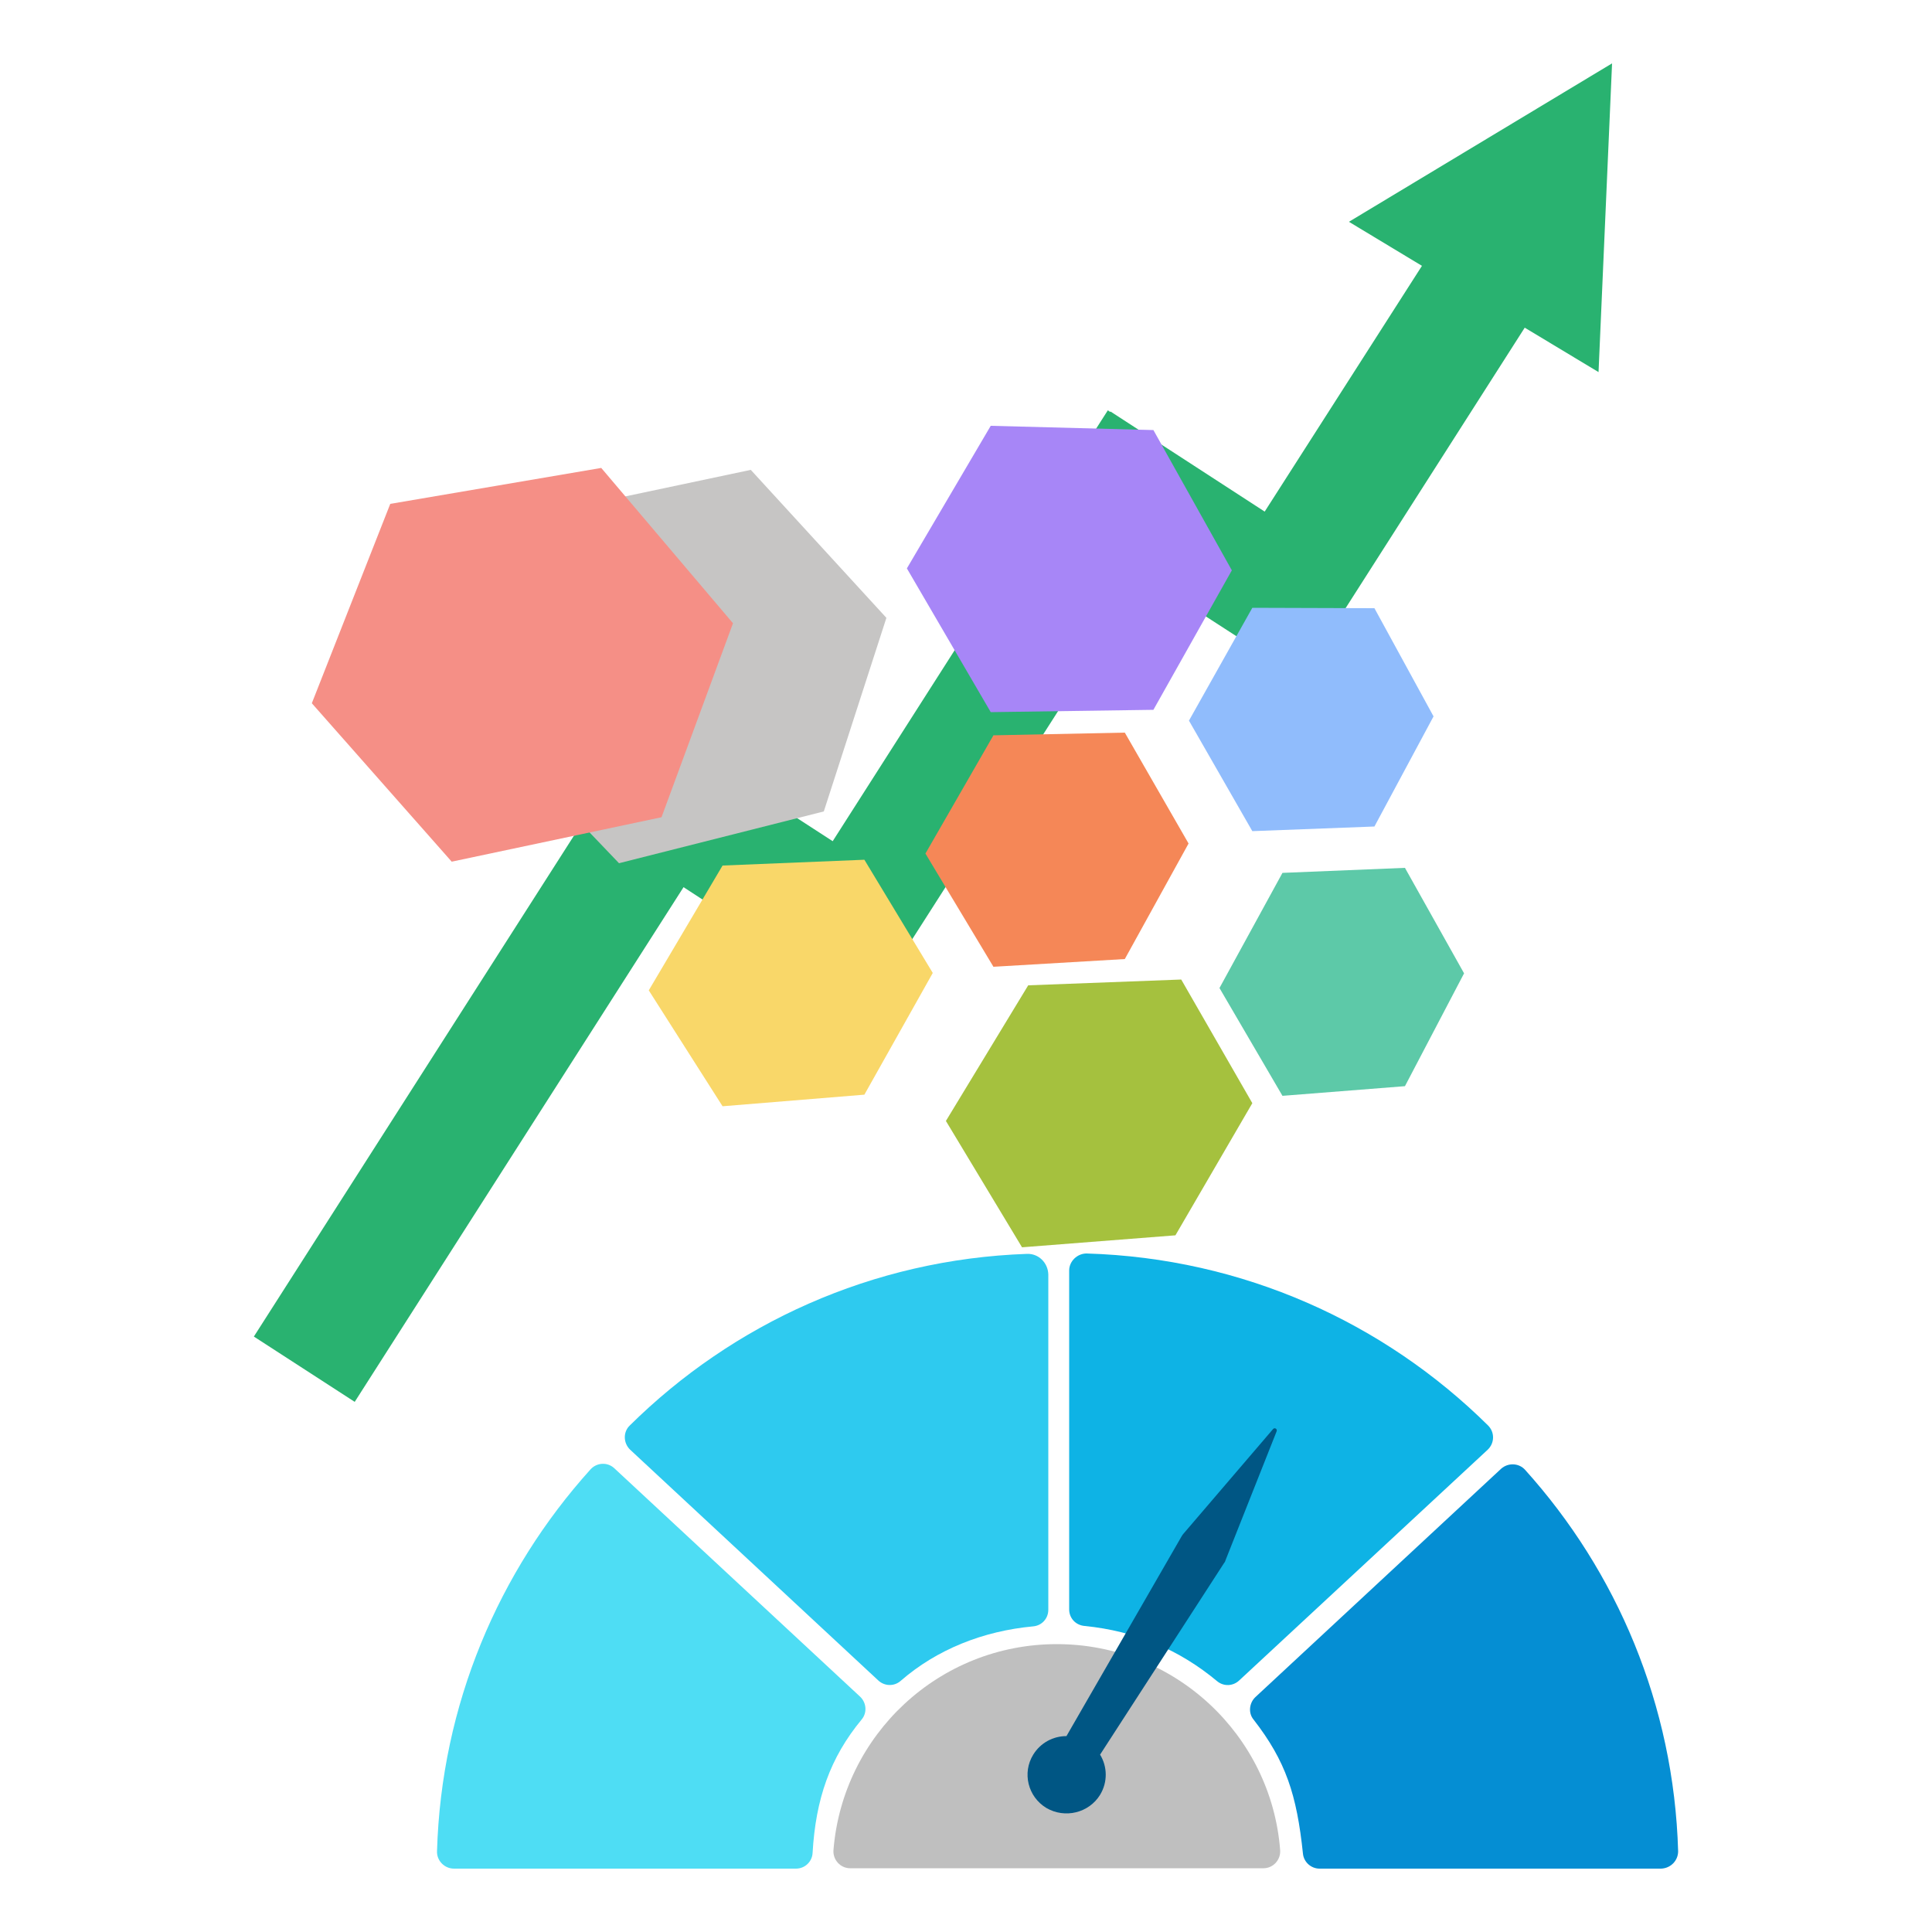 <?xml version="1.0" encoding="utf-8"?>
<!-- Generator: Adobe Illustrator 24.1.3, SVG Export Plug-In . SVG Version: 6.00 Build 0)  -->
<svg version="1.1" id="OBJECTS" xmlns="http://www.w3.org/2000/svg" xmlns:xlink="http://www.w3.org/1999/xlink" x="0px" y="0px"
	 viewBox="0 0 500 500" style="enable-background:new 0 0 500 500;" xml:space="preserve">
<style type="text/css">
	.st0{fill:#F5F5F5;}
	.st1{fill:#C27460;}
	.st2{fill:#FF735D;}
	.st3{opacity:0.3;}
	.st4{fill:#FFFFFF;}
	.st5{fill:#375A64;}
	.st6{fill:#1A2E35;}
	.st7{fill:#038B8E;}
	.st8{fill:url(#SVGID_1_);}
	.st9{fill:url(#SVGID_2_);}
	.st10{fill:#F79663;}
	.st11{fill:url(#SVGID_3_);}
	.st12{fill:url(#SVGID_4_);}
	.st13{fill:#FED720;}
	.st14{fill:#21BEDA;}
	.st15{fill:#EF7C14;}
	.st16{fill:#0F1E32;}
	.st17{fill:#013859;}
	.st18{fill:#DEF9F8;}
	.st19{opacity:0.46;fill:#56ABDD;enable-background:new    ;}
	.st20{opacity:0.68;fill:#56ABDD;enable-background:new    ;}
	.st21{fill:#56ABDD;}
	.st22{fill:#C2C3CA;}
	.st23{fill:#D8D9DD;}
	.st24{opacity:0.4;fill:#FFFFFF;enable-background:new    ;}
	.st25{fill:none;stroke:#C2C3CA;stroke-width:7;stroke-miterlimit:10;}
	.st26{fill:none;stroke:#FFFFFF;stroke-width:7;stroke-miterlimit:10;}
	.st27{fill:#D86E38;}
	.st28{fill:#FEFFFF;}
	.st29{fill:none;stroke:#FEFFFF;stroke-width:2;stroke-linecap:round;stroke-miterlimit:10;}
	.st30{fill:#4EEB9F;}
	.st31{fill:#E5E5E5;}
	.st32{fill:#EB573F;}
	.st33{fill:#4E88FF;}
	.st34{fill:#1B71C2;}
	.st35{fill:#4D4D4D;}
	.st36{opacity:0.6;fill:#333333;}
	.st37{fill:#F2F2F2;}
	.st38{fill:#CF225A;}
	.st39{opacity:0.12;}
	.st40{fill:#46B090;}
	.st41{opacity:0.5;}
	.st42{fill:#FFA108;}
	.st43{fill:#E80A73;}
	.st44{fill:#00A8AB;}
	.st45{fill:#9ED900;}
	.st46{fill:#F1F1F1;}
	.st47{fill:#3EB28F;}
	.st48{fill:#175393;}
	.st49{fill:#3B9BBD;}
	.st50{fill:#42B0D9;}
	.st51{fill:none;stroke:#175393;stroke-width:4.591;stroke-linecap:round;stroke-linejoin:round;stroke-miterlimit:10;}
	.st52{fill:#9AD3F0;}
	.st53{fill:#A1C3D8;}
	.st54{fill:#005684;}
	.st55{fill:#29B270;}
	.st56{fill:#2ECAEF;}
	.st57{fill:#4EDDF4;}
	.st58{fill:#0EB3E5;}
	.st59{fill:#058ED3;}
	.st60{fill:#BFBFBF;}
	.st61{fill:#F9D769;}
	.st62{fill:#5DC9A8;}
	.st63{fill:#C6C5C4;}
	.st64{fill:#90BCFC;}
	.st65{fill:#A5C13E;}
	.st66{fill:#F58757;}
	.st67{fill:#A786F7;}
	.st68{fill:#F58F86;}
</style>
<g>
	<polygon class="st55" points="417.2,16.4 349.1,57.4 368,68.8 327.3,132.4 287.4,106.5 287.3,106.6 286.7,106.2 215.5,217.7 
		193.6,203.5 193.6,203.5 167.5,186.6 65.7,345.9 91.8,362.8 176.9,229.6 224.8,260.8 228.2,255.4 296.1,149.2 336.6,175.4 
		336.7,175.2 336.8,175.3 394.6,84.8 413.7,96.3 	"/>
	<g>
		<path class="st56" d="M265.8,324.5c-40.1,1.4-76.2,18.1-102.8,44.4c-1.8,1.7-1.7,4.6,0.1,6.3l64.2,59.7c1.6,1.5,4.1,1.6,5.8,0.1
			c9.3-8.1,21.3-12.9,34.3-14.1c2.2-0.2,3.9-2,3.9-4.3v-86.8C271.2,326.8,268.8,324.4,265.8,324.5z"/>
		<path class="st57" d="M117.5,483.6H206c2.3,0,4.2-1.8,4.3-4.1c0.8-13.9,4.5-24.6,12.7-34.5c1.5-1.8,1.2-4.4-0.4-5.9L159,380
			c-1.8-1.7-4.6-1.5-6.2,0.3c-23.7,26.3-38.6,60.8-39.7,98.8C113,481.5,115,483.6,117.5,483.6z"/>
		<path class="st58" d="M276.7,328.8l0,87.7c0,2.3,1.7,4.1,4,4.3c13.2,1.3,24.6,6.2,34.3,14.3c1.7,1.4,4.1,1.3,5.7-0.2l64.3-59.7
			c1.8-1.7,1.9-4.5,0.1-6.3c-26.9-26.6-63.4-43.3-103.9-44.5C278.8,324.4,276.7,326.4,276.7,328.8z"/>
		<path class="st59" d="M434.3,479.1c-1.1-37.9-15.9-72.4-39.6-98.7c-1.6-1.8-4.4-1.9-6.2-0.3l-63.6,59.1c-1.6,1.5-1.9,4.1-0.5,5.8
			c8.4,10.8,11.2,19.5,12.8,34.7c0.2,2.2,2.1,3.9,4.3,3.9h88.4C432.4,483.5,434.3,481.5,434.3,479.1z"/>
		<path class="st60" d="M273.5,425.5c-30.5,0-55.4,23.5-57.8,53.3c-0.2,2.5,1.8,4.7,4.3,4.7h107c2.5,0,4.5-2.2,4.3-4.7
			C329,449,304,425.5,273.5,425.5z"/>
		<path class="st54" d="M284.7,464.5c2-3.3,1.9-7.3,0-10.4l32.1-49.6c0.2-0.2,0.3-0.5,0.4-0.8l13.2-33.3c0.2-0.6-0.5-1-0.9-0.6
			l-23.2,27.1c-0.2,0.2-0.3,0.4-0.5,0.7l-29.8,51.7c-3.4,0-6.7,1.7-8.6,4.8c-2.9,4.7-1.4,10.9,3.4,13.8
			C275.6,470.7,281.8,469.2,284.7,464.5z"/>
	</g>
	<polygon class="st61" points="223.7,222.5 187,224 167.9,256.3 187,286.3 223.7,283.3 241.4,251.8 	"/>
	<polygon class="st62" points="363.6,224.6 331.9,225.9 315.6,255.7 331.9,283.6 363.6,281.1 378.9,251.9 	"/>
	<polygon class="st63" points="194.3,121.6 140.9,132.9 123,184.5 160.2,223.4 213.2,210 229.4,159.9 	"/>
	<polygon class="st64" points="355.7,157.4 324.1,157.3 307.7,186.5 324.1,215.1 355.7,213.9 371,185.4 	"/>
	<polygon class="st65" points="305.7,253.5 266.1,255 244.8,290.1 264.5,322.8 304.2,319.7 324.1,285.5 	"/>
	<polygon class="st66" points="291.1,189.6 257.1,190.3 239.5,220.9 257.1,250.2 291.1,248.2 307.6,218.3 	"/>
	<polygon class="st67" points="298.5,111.3 256.4,110.2 234.7,147.1 256.4,184.3 298.5,183.7 318.8,147.6 	"/>
	<polygon class="st68" points="155.6,121.1 101,130.4 80.7,182 116.9,223 171.2,211.5 189.7,161.3 	"/>
</g>
</svg>
